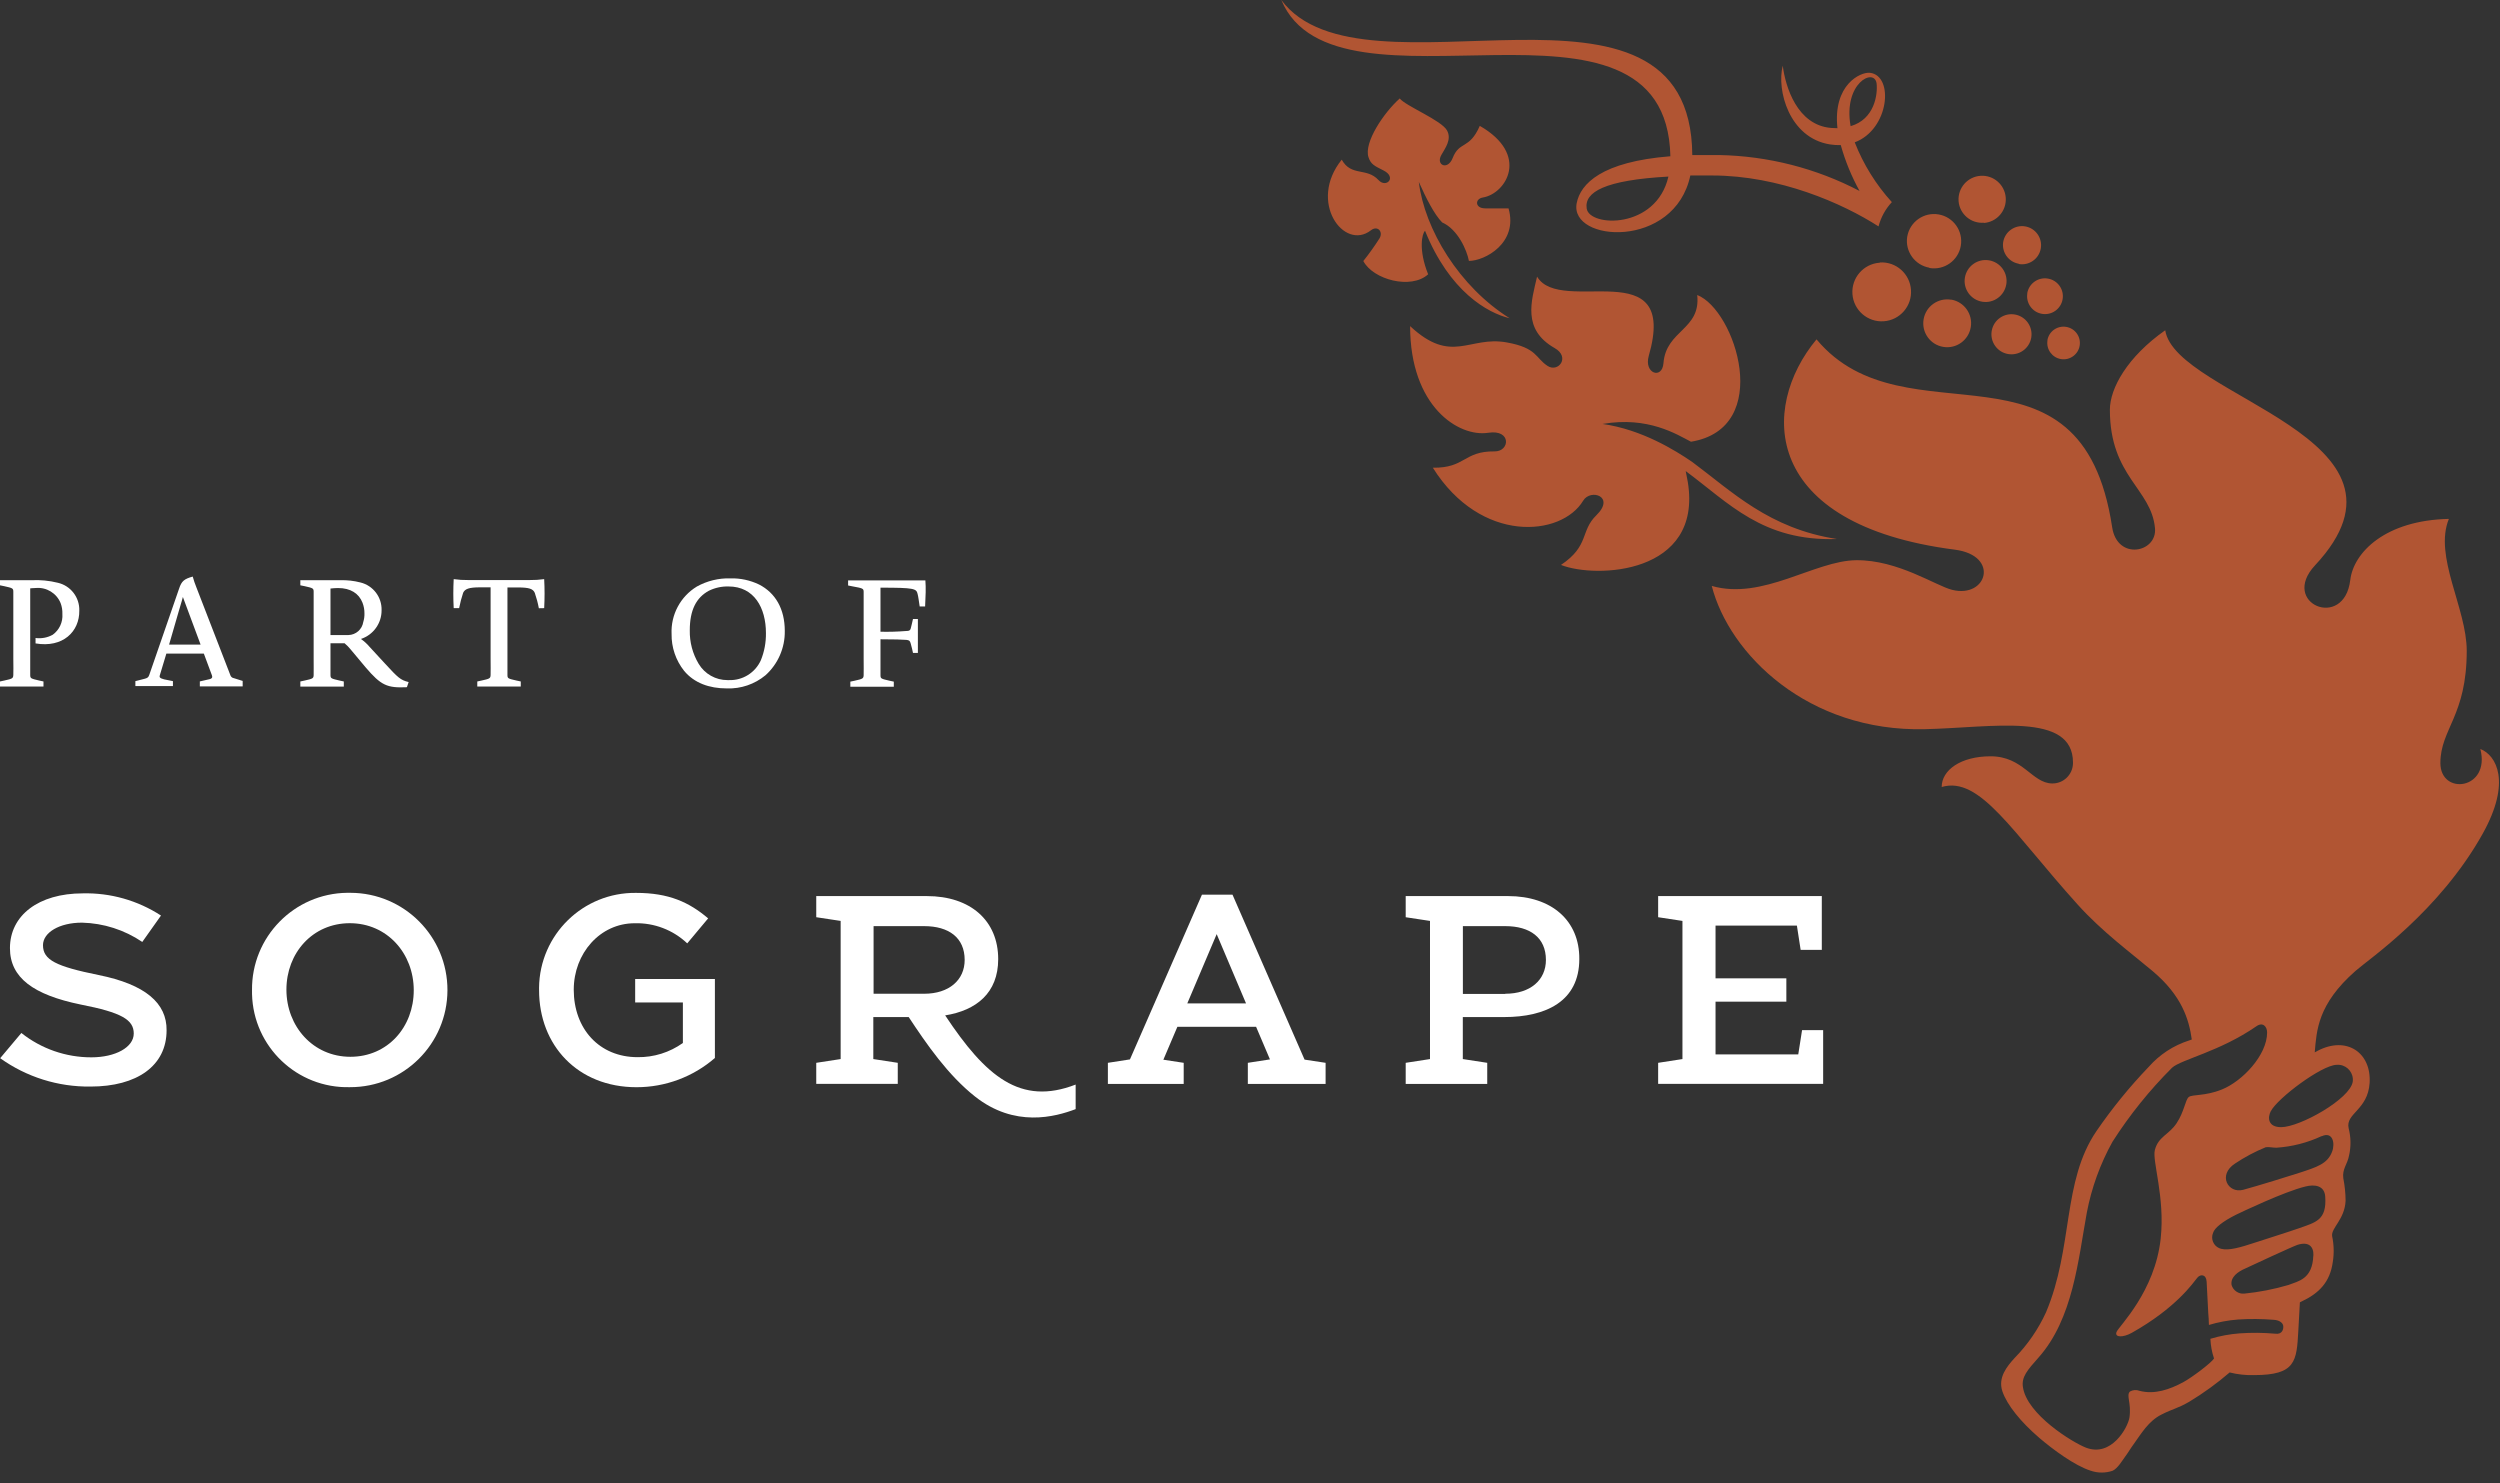 <?xml version="1.0" encoding="UTF-8"?>
<svg width="150px" height="89px" viewBox="0 0 150 89" version="1.1" xmlns="http://www.w3.org/2000/svg" xmlns:xlink="http://www.w3.org/1999/xlink">
    <rect x="0" y="0" width="150" height="89" fill="#333333" stroke="none"/>
    <!-- Generator: Sketch 63.1 (92452) - https://sketch.com -->
    <title>Sandeman/logo/generic</title>
    <desc>Created with Sketch.</desc>
    <g id="Sandeman/logo/generic" stroke="none" stroke-width="1" fill="none" fill-rule="evenodd">
        <g id="logo-black">
            <path d="M2.133,38.605 L2.133,38.279 C2.489,38.328 2.852,38.259 3.166,38.083 C3.561,37.796 3.779,37.325 3.743,36.838 C3.751,36.615 3.715,36.394 3.636,36.186 C3.396,35.594 2.798,35.227 2.162,35.279 C2.018,35.279 1.836,35.302 1.813,35.302 L1.813,39.502 L1.813,40.506 C1.813,40.715 1.875,40.718 2.351,40.832 L2.609,40.888 L2.609,41.194 L3.47548077e-15,41.194 L3.47548077e-15,40.888 L0.258,40.832 C0.743,40.725 0.786,40.705 0.799,40.506 C0.812,40.307 0.799,39.929 0.799,39.502 L0.799,36.502 L0.799,35.498 C0.799,35.292 0.743,35.282 0.258,35.172 L3.47548077e-15,35.119 L3.47548077e-15,34.813 L1.885,34.813 C2.418,34.785 2.952,34.837 3.47,34.966 C4.241,35.144 4.779,35.841 4.758,36.632 C4.777,37.888 3.779,38.886 2.133,38.605" id="Fill-1" fill="#FFFFFF"></path>
            <path d="M10.145,38.677 L12.036,38.677 L10.973,35.82 C10.973,35.82 10.872,36.199 10.725,36.675 L10.145,38.677 Z M14.56,41.182 L11.99,41.182 L11.99,40.885 L12.584,40.748 C12.711,40.722 12.763,40.643 12.717,40.523 L12.231,39.218 L9.981,39.218 L9.587,40.523 C9.551,40.627 9.587,40.695 9.848,40.761 L10.376,40.868 L10.376,41.165 L8.123,41.165 L8.123,40.868 L8.661,40.731 C8.834,40.686 8.905,40.65 8.954,40.5 L10.741,35.331 C10.898,34.845 11.067,34.738 11.563,34.594 C11.624,34.816 11.698,35.033 11.785,35.246 L13.813,40.487 C13.838,40.596 13.928,40.677 14.038,40.692 L14.56,40.855 L14.56,41.182 Z" id="Fill-4" fill="#FFFFFF"></path>
            <path d="M21.75,36.163 C21.535,35.608 21.033,35.282 20.279,35.282 C20.129,35.285 19.979,35.294 19.829,35.312 L19.829,38.103 L20.905,38.103 C21.353,38.093 21.728,37.763 21.796,37.32 C21.848,37.155 21.872,36.982 21.867,36.808 C21.87,36.588 21.83,36.368 21.75,36.163 L21.75,36.163 Z M24.414,41.233 C23.221,41.286 22.865,41.126 21.939,40.043 L21.052,38.983 C20.939,38.842 20.813,38.712 20.674,38.595 L19.829,38.595 L19.829,39.502 L19.829,40.506 C19.829,40.715 19.891,40.718 20.371,40.832 L20.628,40.888 L20.628,41.195 L18.02,41.195 L18.02,40.888 L18.28,40.832 C18.763,40.725 18.812,40.705 18.819,40.506 C18.825,40.307 18.819,39.929 18.819,39.502 L18.819,36.502 L18.819,35.498 C18.819,35.292 18.763,35.282 18.28,35.171 L18.02,35.119 L18.02,34.813 L19.448,34.813 L20.426,34.813 C20.829,34.801 21.232,34.846 21.623,34.947 C22.387,35.132 22.917,35.827 22.895,36.613 C22.901,37.396 22.4,38.094 21.655,38.338 C21.85,38.473 22.025,38.633 22.177,38.814 L23.094,39.808 C23.876,40.656 24.026,40.806 24.519,40.924 L24.414,41.233 Z" id="Fill-6" fill="#FFFFFF"></path>
            <path d="M32.331,36.495 C32.273,36.182 32.191,35.874 32.087,35.573 C31.983,35.334 31.761,35.247 31.076,35.247 L30.447,35.247 L30.447,39.502 L30.447,40.506 C30.447,40.715 30.499,40.718 30.985,40.832 L31.246,40.888 L31.246,41.194 L28.637,41.194 L28.637,40.888 L28.898,40.832 C29.38,40.725 29.426,40.705 29.436,40.506 C29.446,40.307 29.436,39.929 29.436,39.502 L29.436,35.24 L28.806,35.24 C28.131,35.24 27.9,35.334 27.789,35.566 C27.689,35.868 27.609,36.176 27.548,36.489 L27.222,36.489 C27.191,35.909 27.191,35.327 27.222,34.748 C27.509,34.788 27.799,34.807 28.089,34.803 L31.78,34.803 C32.072,34.806 32.363,34.788 32.651,34.748 C32.682,35.327 32.682,35.909 32.651,36.489 L32.331,36.495 Z" id="Fill-8" fill="#FFFFFF"></path>
            <path d="M43.712,35.188 C43.306,35.177 42.903,35.264 42.538,35.442 C41.772,35.853 41.387,36.609 41.387,37.816 C41.372,38.523 41.556,39.22 41.919,39.828 C42.282,40.437 42.941,40.809 43.65,40.806 L43.738,40.806 C44.56,40.834 45.316,40.363 45.652,39.613 C45.862,39.095 45.965,38.541 45.956,37.982 C45.956,36.476 45.254,35.188 43.712,35.188 M45.929,40.516 C45.278,41.055 44.452,41.336 43.608,41.305 C42.554,41.305 41.651,40.979 41.045,40.249 C40.547,39.62 40.282,38.839 40.295,38.038 C40.243,36.885 40.823,35.795 41.808,35.194 C42.425,34.851 43.123,34.681 43.829,34.702 C44.422,34.687 45.01,34.814 45.545,35.071 C46.523,35.573 47.087,36.531 47.087,37.858 C47.103,38.87 46.681,39.839 45.929,40.516" id="Fill-10" fill="#FFFFFF"></path>
            <path d="M55.507,36.388 L55.181,36.388 C55.128,36.062 55.112,35.866 55.057,35.641 C54.982,35.315 54.867,35.26 52.829,35.26 L52.829,37.904 C53.347,37.916 53.865,37.901 54.382,37.859 C54.541,37.859 54.607,37.832 54.642,37.715 C54.695,37.526 54.714,37.412 54.779,37.141 L55.073,37.141 L55.073,39.176 L54.779,39.176 C54.734,38.961 54.714,38.869 54.642,38.609 C54.597,38.448 54.561,38.413 54.382,38.393 C54.202,38.374 53.609,38.357 52.829,38.357 L52.829,39.502 L52.829,40.516 C52.829,40.725 52.882,40.728 53.367,40.842 L53.628,40.898 L53.628,41.204 L51.02,41.204 L51.02,40.898 L51.284,40.842 C51.757,40.735 51.809,40.715 51.819,40.516 C51.828,40.317 51.819,39.939 51.819,39.512 L51.819,36.512 L51.819,35.507 C51.819,35.302 51.747,35.292 51.147,35.181 L50.886,35.129 L50.886,34.823 L55.523,34.823 C55.559,35.263 55.539,35.784 55.507,36.388" id="Fill-12" fill="#FFFFFF"></path>
            <path d="M136.255,66.652 C136.03,67.086 136.096,67.63 136.868,67.63 C137.99,67.63 141.023,65.934 141.166,64.894 C141.226,64.401 140.874,63.953 140.381,63.892 C140.317,63.885 140.252,63.884 140.188,63.89 C139.282,63.919 136.663,65.886 136.255,66.662 L136.255,66.652 Z M139.301,68.165 C138.444,68.566 137.519,68.803 136.575,68.863 C136.366,68.863 136.154,68.807 135.946,68.833 C135.3,69.097 134.683,69.424 134.103,69.812 C133.05,70.493 133.676,71.634 134.596,71.387 C135.45,71.158 137.605,70.487 137.932,70.379 C139.011,70.027 139.657,69.828 139.927,69.097 C140.12,68.589 139.96,67.871 139.301,68.175 L139.301,68.165 Z M139.513,71.784 C139.464,71.132 138.884,71.047 138.323,71.191 C137.067,71.495 134.488,72.724 134.175,72.877 C133.343,73.291 132.871,73.683 132.786,73.966 C132.633,74.323 132.798,74.738 133.155,74.891 C133.191,74.906 133.228,74.919 133.265,74.928 C133.732,75.049 134.423,74.846 135.31,74.553 C135.636,74.445 137.517,73.849 137.918,73.702 C138.936,73.337 139.617,73.226 139.513,71.784 L139.513,71.784 Z M138.805,75.342 C138.828,74.778 138.515,74.481 137.85,74.69 C137.615,74.762 134.954,75.994 134.684,76.125 C134.286,76.297 133.813,76.624 133.895,77.103 C133.994,77.431 134.309,77.646 134.651,77.618 C135.549,77.528 136.437,77.355 137.302,77.1 C137.899,76.868 138.753,76.754 138.799,75.329 L138.805,75.342 Z M136.996,79.581 C136.996,79.428 136.836,79.209 136.409,79.187 C135.7,79.131 134.989,79.125 134.279,79.171 C133.688,79.217 133.103,79.326 132.535,79.497 C132.535,79.239 132.509,78.995 132.496,78.795 C132.496,78.74 132.437,77.612 132.398,76.901 C132.375,76.454 132.029,76.431 131.84,76.663 C131.592,76.966 130.575,78.472 127.908,79.969 C127.386,80.263 126.854,80.257 126.995,79.914 C127.135,79.571 129.3,77.504 129.642,74.308 C129.907,71.843 129.127,69.671 129.29,69.009 C129.496,68.191 130.132,68.09 130.595,67.395 C131.058,66.701 131.116,65.987 131.328,65.82 C131.54,65.654 132.307,65.778 133.317,65.367 C134.534,64.878 136.027,63.316 136.027,61.95 C136.027,61.597 135.773,61.297 135.375,61.581 C133.19,63.094 130.865,63.57 130.321,64.066 C128.973,65.412 127.776,66.9 126.75,68.504 C126.012,69.832 125.492,71.27 125.208,72.763 C124.692,75.606 124.379,79.128 122.315,81.45 C121.64,82.209 121.288,82.611 121.373,83.211 C121.601,84.864 124.357,86.55 125.159,86.86 C126.682,87.447 127.67,85.656 127.767,85.053 C127.895,84.159 127.549,83.716 127.803,83.488 C127.977,83.392 128.185,83.377 128.371,83.449 C129.274,83.687 130.18,83.367 130.979,82.94 C131.54,82.637 132.698,81.753 132.841,81.509 C132.714,81.127 132.64,80.73 132.623,80.328 C133.194,80.156 133.782,80.047 134.377,80.002 C135.085,79.953 135.796,79.959 136.503,80.021 C136.943,80.087 137.012,79.741 136.996,79.581 L136.996,79.581 Z M148.96,50.025 C146.351,54.701 142.112,57.561 141.333,58.252 C139.05,60.258 138.998,61.839 138.884,63.143 L139.063,63.045 C140.795,62.142 142.291,63.156 142.177,64.979 C142.073,66.609 140.716,66.802 140.918,67.695 C141.058,68.235 141.067,68.799 140.941,69.342 C140.847,69.854 140.521,70.144 140.599,70.699 C140.686,71.14 140.732,71.589 140.736,72.039 C140.687,73.167 139.862,73.67 139.927,74.165 C140.037,74.678 140.05,75.208 139.966,75.727 C139.803,76.914 139.154,77.596 138.085,78.094 L137.993,78.14 C137.938,79.118 137.902,79.77 137.899,79.849 C137.798,81.675 137.749,82.506 135.244,82.506 C134.752,82.521 134.259,82.467 133.78,82.346 C133.024,82.997 132.215,83.584 131.361,84.101 C130.624,84.528 130.434,84.495 129.675,84.88 C128.915,85.265 128.485,85.999 128.022,86.647 C127.842,86.889 127.696,87.147 127.516,87.388 C127.337,87.629 127.066,88.102 126.757,88.246 C126.334,88.389 125.875,88.389 125.452,88.246 C124.474,87.939 123.17,86.961 122.377,86.289 C121.236,85.311 120.42,84.296 120.143,83.478 C119.866,82.659 120.411,81.988 120.884,81.472 C121.661,80.677 122.295,79.754 122.759,78.743 C124.409,74.83 123.721,70.888 125.788,67.865 C126.724,66.501 127.77,65.215 128.915,64.021 C129.567,63.277 130.409,62.726 131.351,62.426 L131.507,62.37 C131.341,61.17 130.911,59.736 129.147,58.258 C127.842,57.16 126.147,55.92 124.672,54.287 C120.743,49.94 118.803,46.539 116.501,47.22 C116.501,46.206 117.642,45.378 119.436,45.378 C121.392,45.378 121.914,46.983 123.121,47.008 C123.801,47.023 124.365,46.483 124.379,45.803 C124.38,45.786 124.38,45.77 124.379,45.753 C124.379,42.701 119.53,43.659 115.497,43.751 C108.483,43.92 103.758,39.257 102.704,35.155 C105.759,36.039 108.871,33.636 111.375,33.613 C113.879,33.59 116.149,35.149 117.127,35.39 C119.227,35.918 120,33.329 117.29,32.98 C105.691,31.487 105.571,24.479 108.991,20.361 C114.346,26.781 124.885,19.448 126.73,31.637 C127.034,33.649 129.434,33.163 129.3,31.695 C129.085,29.318 126.593,28.601 126.593,24.587 C126.593,23.302 127.634,21.417 129.913,19.816 C130.539,23.827 146.071,26.256 138.897,33.926 C136.774,36.209 140.654,37.839 141.016,34.8 C141.212,33.15 143.116,31.213 146.932,31.134 C146.015,33.381 148.004,36.489 148.004,39.049 C148.004,42.962 146.423,43.738 146.423,45.782 C146.423,47.759 149.449,47.38 148.82,44.938 C149.781,45.313 150.698,46.914 148.96,50.025 L148.96,50.025 Z M112.777,15.763 C111.807,15.832 111.077,16.674 111.146,17.644 C111.215,18.615 112.058,19.345 113.028,19.276 C113.997,19.207 114.728,18.364 114.659,17.394 C114.659,17.393 114.659,17.393 114.659,17.393 C114.596,16.429 113.768,15.694 112.803,15.747 L112.777,15.763 Z M117.068,17.983 C116.287,17.852 115.547,18.379 115.416,19.16 C115.284,19.942 115.811,20.682 116.592,20.813 C117.374,20.945 118.114,20.418 118.245,19.636 C118.246,19.629 118.248,19.621 118.249,19.614 C118.37,18.847 117.858,18.123 117.095,17.98 L117.068,17.983 Z M119.025,13.379 C119.807,13.326 120.397,12.65 120.345,11.868 C120.292,11.087 119.616,10.496 118.834,10.549 C118.052,10.601 117.461,11.278 117.514,12.059 C117.514,12.065 117.515,12.069 117.515,12.075 C117.582,12.851 118.265,13.427 119.041,13.363 L119.025,13.379 Z M115.764,16.079 C116.651,16.232 117.495,15.637 117.648,14.75 C117.801,13.862 117.206,13.019 116.318,12.866 C115.431,12.713 114.588,13.308 114.435,14.195 C114.433,14.204 114.432,14.212 114.43,14.22 C114.303,15.095 114.894,15.911 115.764,16.063 L115.764,16.079 Z M121.128,15.841 C121.751,15.947 122.343,15.528 122.448,14.905 C122.554,14.281 122.135,13.69 121.512,13.584 C120.889,13.478 120.297,13.898 120.192,14.521 C120.191,14.526 120.19,14.531 120.189,14.537 C120.103,15.149 120.518,15.72 121.128,15.825 L121.128,15.841 Z M120.378,17.064 C120.49,16.378 120.025,15.731 119.339,15.619 C118.653,15.507 118.006,15.972 117.893,16.659 C117.782,17.345 118.247,17.992 118.933,18.103 C118.935,18.104 118.936,18.104 118.937,18.104 C119.624,18.213 120.268,17.744 120.377,17.057 C120.377,17.054 120.378,17.051 120.378,17.047 L120.378,17.064 Z M120.479,21.241 C121.134,21.357 121.758,20.92 121.874,20.265 C121.989,19.611 121.552,18.987 120.898,18.871 C120.243,18.756 119.619,19.192 119.504,19.847 C119.503,19.852 119.502,19.857 119.501,19.862 C119.395,20.512 119.831,21.127 120.479,21.241 L120.479,21.241 Z M121.64,17.602 C121.545,18.187 121.942,18.738 122.528,18.832 C123.112,18.928 123.663,18.53 123.758,17.946 C123.853,17.361 123.457,16.811 122.873,16.715 C122.289,16.616 121.735,17.009 121.635,17.593 C121.635,17.596 121.634,17.599 121.634,17.602 L121.64,17.602 Z M122.85,20.42 C122.762,20.952 123.122,21.456 123.655,21.545 C124.188,21.633 124.692,21.273 124.78,20.74 C124.868,20.207 124.508,19.703 123.975,19.614 C123.974,19.614 123.973,19.614 123.972,19.614 C123.439,19.524 122.934,19.883 122.844,20.415 C122.844,20.417 122.844,20.418 122.843,20.419 L122.85,20.42 Z M100.112,10.594 C96.274,10.806 95.051,11.527 95.201,12.512 C95.364,13.63 99.375,13.777 100.105,10.594 L100.112,10.594 Z M111.042,7.568 C112.464,7.154 112.673,5.68 112.595,4.999 C112.454,4.046 110.579,4.989 111.036,7.568 L111.042,7.568 Z M112.712,13.584 C110.553,12.199 106.767,10.529 102.724,10.529 L101.42,10.529 C100.477,14.98 94.148,14.543 94.601,12.192 C94.826,11.028 96.091,9.704 100.223,9.375 C99.975,-2.1 80.142,7.787 76.878,0 C81.77,6.57 101.452,-3.281 101.537,9.303 L103.148,9.303 C106.086,9.358 108.97,10.096 111.574,11.458 C111.093,10.588 110.714,9.664 110.446,8.706 C110.228,8.713 110.009,8.699 109.793,8.664 C107.351,8.273 106.585,5.403 106.966,3.942 C107.126,5.217 107.834,7.506 109.859,7.676 C109.992,7.676 110.123,7.692 110.247,7.692 C109.963,5.083 111.633,4.301 112.203,4.369 C113.651,4.545 113.358,7.764 111.284,8.54 C111.802,9.861 112.557,11.076 113.511,12.127 C113.128,12.539 112.854,13.04 112.712,13.584 L112.712,13.584 Z M85.689,16.457 C85.099,14.996 85.317,14.009 85.503,13.849 C86.971,17.488 89.25,18.779 90.58,19.095 C87.558,17.207 85.471,13.754 85.128,10.911 C85.549,11.859 86.054,12.867 86.53,13.346 C87.457,13.754 88.011,14.996 88.135,15.655 C89.08,15.655 91.105,14.589 90.512,12.502 L89.107,12.502 C88.493,12.502 88.48,11.931 88.973,11.85 C90.378,11.615 91.797,9.277 88.787,7.552 C88.158,8.993 87.567,8.436 87.157,9.489 C86.86,10.239 86.133,9.909 86.482,9.296 C86.71,8.889 87.111,8.377 86.827,7.836 C86.501,7.219 84.346,6.368 83.984,5.908 C83.025,6.763 81.822,8.553 82.109,9.433 C82.246,9.854 82.458,9.949 83.002,10.223 C83.83,10.63 83.182,11.315 82.709,10.803 C81.995,10.03 81.078,10.611 80.504,9.58 C78.46,12.114 80.641,15.075 82.255,13.819 C82.653,13.509 83.002,13.898 82.777,14.292 C82.476,14.766 82.15,15.223 81.799,15.662 C82.386,16.78 84.668,17.39 85.689,16.457 L85.689,16.457 Z M101.27,28.93 C102.16,34.474 95.749,34.725 93.659,33.896 C95.38,32.742 94.803,31.865 95.782,30.916 C96.939,29.784 95.436,29.305 94.992,30.039 C93.688,32.211 88.846,32.648 85.97,28.063 C87.926,28.092 87.815,27.062 89.667,27.084 C90.596,27.104 90.704,25.748 89.296,25.966 C87.522,26.243 84.607,24.398 84.607,19.568 C87.114,21.906 88.145,20.132 90.408,20.546 C92.227,20.872 92.123,21.476 92.853,21.955 C93.505,22.376 94.233,21.42 93.277,20.883 C91.321,19.767 91.882,18.078 92.224,16.598 C93.642,18.984 100.745,15.042 98.925,21.355 C98.625,22.418 99.734,22.78 99.808,21.792 C99.962,19.793 102.062,19.793 101.833,17.7 C104.116,18.59 106.441,25.686 101.459,26.504 C100.611,26.064 98.879,24.962 96.15,25.438 C98.488,25.764 100.507,27.013 101.537,27.72 C103.921,29.491 106.148,31.721 110.221,32.341 C105.759,32.494 103.741,30.186 101.142,28.265 C101.188,28.5 101.234,28.718 101.27,28.93 L101.27,28.93 Z" id="Fill-14" fill="#B15533"></path>
            <path d="M5.909,58.5 C3.362,57.984 2.579,57.596 2.579,56.713 C2.579,55.953 3.558,55.359 4.921,55.359 C6.212,55.391 7.467,55.792 8.537,56.517 L9.659,54.933 C8.263,54.025 6.627,53.561 4.963,53.602 C2.315,53.602 0.597,54.922 0.597,56.889 C0.597,58.67 2.015,59.69 4.836,60.271 C7.308,60.753 8.025,61.187 8.025,62.012 C8.025,62.837 6.926,63.44 5.482,63.44 C3.957,63.442 2.476,62.927 1.282,61.979 L0.01,63.492 C1.589,64.623 3.488,65.219 5.429,65.194 C8.227,65.194 9.995,63.942 9.995,61.82 C10.014,60.189 8.726,59.067 5.909,58.5" id="Fill-17" fill="#FFFFFF"></path>
            <path d="M52.415,55.568 L55.448,55.568 C56.928,55.568 57.88,56.259 57.88,57.597 C57.88,58.803 56.941,59.625 55.448,59.625 L52.415,59.625 L52.415,55.568 Z M56.71,60.923 C58.572,60.626 59.892,59.583 59.892,57.547 C59.892,55.242 58.236,53.765 55.608,53.765 L48.975,53.765 L48.975,55.033 L50.439,55.255 L50.439,63.544 L48.975,63.769 L48.975,65.034 L53.866,65.034 L53.866,63.769 L52.399,63.544 L52.399,61.024 L54.522,61.024 C55.598,62.654 56.876,64.506 58.497,65.788 C60.88,67.676 63.31,67.014 64.539,66.547 L64.539,65.074 C61.226,66.359 59.142,64.591 56.71,60.923 L56.71,60.923 Z" id="Fill-20" fill="#FFFFFF"></path>
            <path d="M20.99,55.392 C18.753,55.392 17.185,57.179 17.185,59.38 C17.185,61.581 18.783,63.407 21.023,63.407 C23.263,63.407 24.825,61.623 24.825,59.416 C24.825,57.208 23.23,55.392 20.99,55.392 L20.99,55.392 Z M20.99,65.23 C17.829,65.31 15.202,62.811 15.122,59.65 C15.12,59.572 15.119,59.494 15.121,59.416 C15.084,56.223 17.642,53.605 20.835,53.568 C20.901,53.568 20.967,53.568 21.033,53.569 C24.253,53.578 26.856,56.196 26.847,59.416 C26.838,62.636 24.22,65.239 21,65.23 L20.99,65.23 Z" id="Fill-22" fill="#FFFFFF"></path>
            <path d="M38.11,58.741 L38.11,58.741 L38.11,60.147 L40.973,60.147 L40.973,62.579 C40.181,63.145 39.23,63.443 38.257,63.43 C35.951,63.43 34.425,61.722 34.425,59.383 C34.425,57.199 36.003,55.395 38.08,55.395 C39.25,55.363 40.384,55.797 41.234,56.602 L42.489,55.102 C41.335,54.124 40.122,53.573 38.159,53.573 C34.984,53.536 32.381,56.08 32.344,59.255 C32.344,59.31 32.344,59.365 32.345,59.419 C32.345,62.719 34.663,65.233 38.191,65.233 C39.919,65.234 41.589,64.611 42.894,63.479 L42.894,58.741 L38.11,58.741 Z" id="Fill-24" fill="#FFFFFF"></path>
            <path d="M71.237,60.205 L73.001,56.048 L74.762,60.205 L71.237,60.205 Z M78.274,63.577 L73.95,53.68 L72.117,53.68 L67.797,63.564 L66.473,63.769 L66.473,65.035 L71.022,65.035 L71.022,63.769 L69.802,63.583 L70.643,61.607 L75.365,61.607 L76.197,63.564 L74.87,63.769 L74.87,65.035 L79.536,65.035 L79.536,63.769 L78.274,63.577 Z" id="Fill-26" fill="#FFFFFF"></path>
            <polygon id="Fill-28" fill="#FFFFFF" points="108.124 61.806 107.896 63.264 102.932 63.264 102.932 60.101 107.181 60.101 107.181 58.699 102.932 58.699 102.932 55.536 107.814 55.536 108.039 56.993 109.308 56.993 109.308 53.765 99.489 53.765 99.489 55.033 100.947 55.255 100.947 63.544 99.489 63.769 99.489 65.031 109.389 65.031 109.389 61.806"></polygon>
            <path d="M90.316,59.635 L87.773,59.635 L87.773,55.568 L90.316,55.568 C91.807,55.568 92.755,56.259 92.755,57.597 C92.755,58.803 91.819,59.625 90.316,59.625 L90.316,59.635 Z M90.483,53.765 L84.342,53.765 L84.342,55.034 L85.8,55.255 L85.8,63.544 L84.342,63.769 L84.342,65.035 L89.234,65.035 L89.234,63.769 L87.769,63.544 L87.769,61.024 L90.251,61.024 C92.736,61.024 94.758,60.091 94.758,57.544 C94.777,55.242 93.104,53.765 90.483,53.765 L90.483,53.765 Z" id="Fill-30" fill="#FFFFFF"></path>
        </g>
    </g>
</svg>